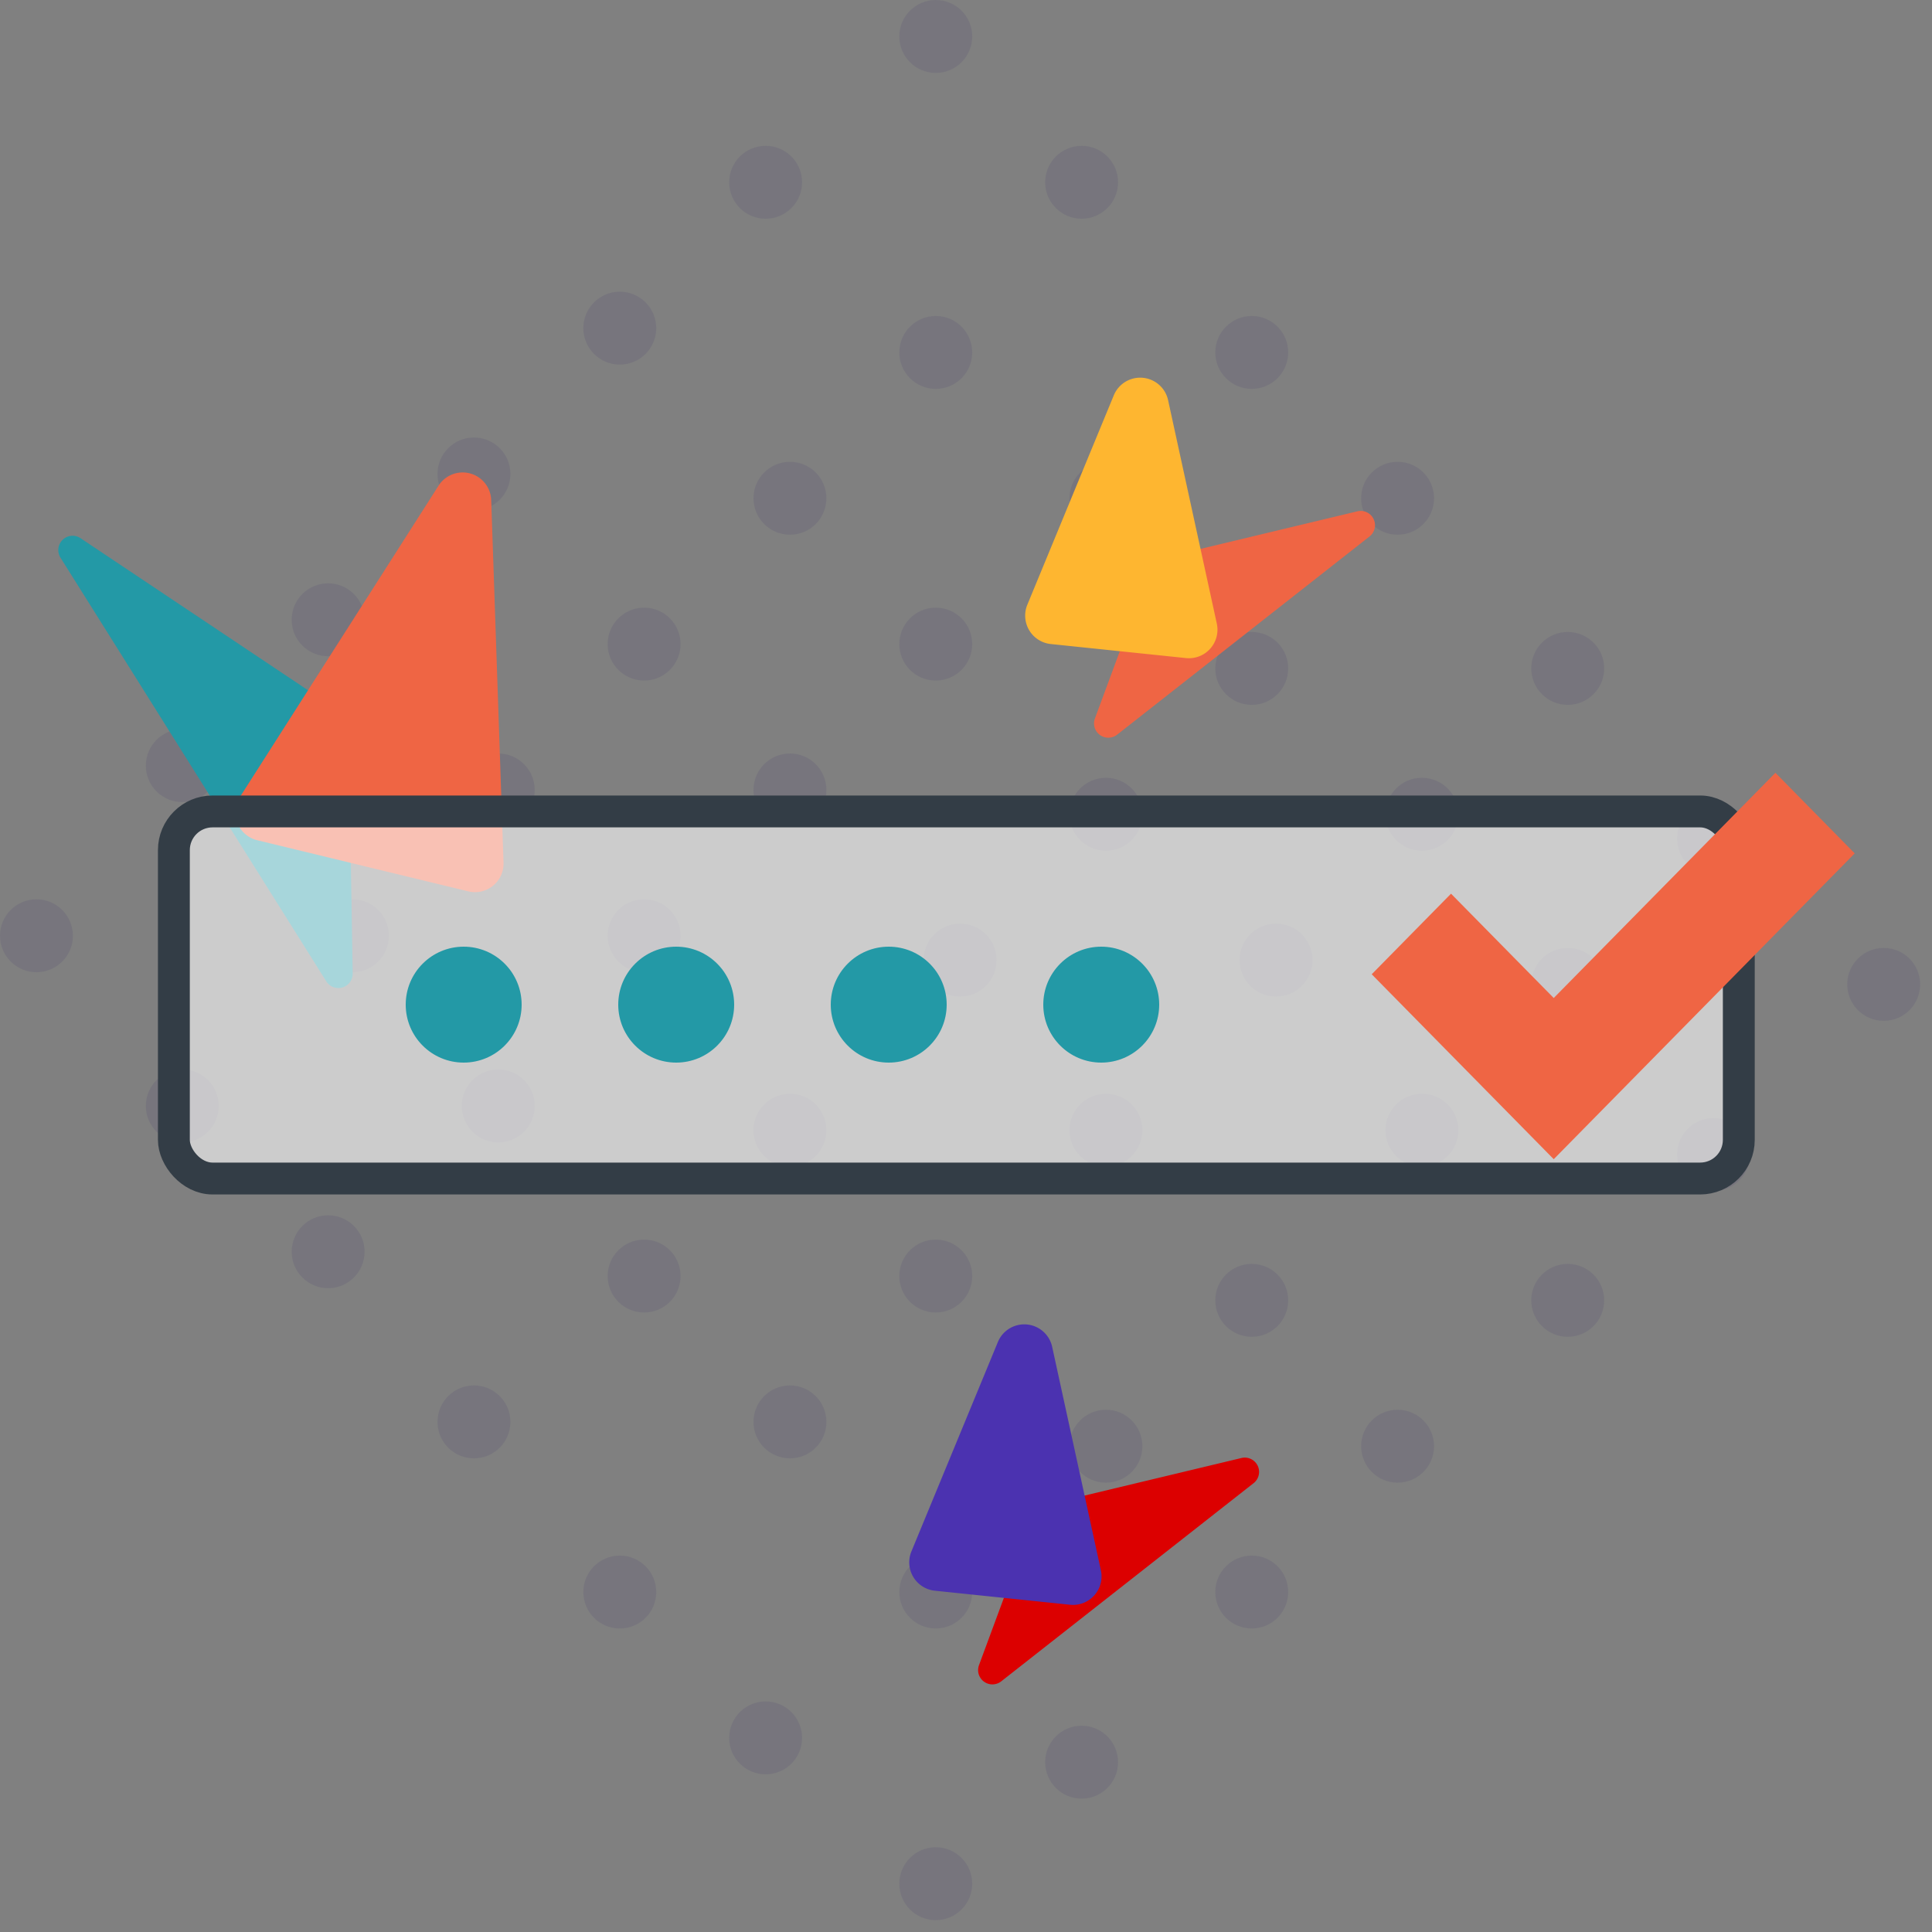 <svg xmlns="http://www.w3.org/2000/svg" width="100" height="100" viewBox="0 0 100 100">
    <rect x="0" y="0" width="100" height="100" fill="#808080" stroke="none"/>
    <g fill="none" fill-rule="evenodd">
        <g fill="#281967" opacity=".101">
            <circle cx="48.435" cy="1.887" r="1.887" transform="rotate(90 48.435 1.887)"/>
            <circle cx="48.435" cy="97.5" r="1.887" transform="rotate(90 48.435 97.5)"/>
            <circle cx="39.629" cy="9.435" r="1.887" transform="rotate(90 39.629 9.435)"/>
            <circle cx="39.629" cy="89.952" r="1.887" transform="rotate(90 39.629 89.952)"/>
            <circle cx="32.081" cy="16.984" r="1.887" transform="rotate(90 32.08 16.984)"/>
            <circle cx="32.081" cy="82.403" r="1.887" transform="rotate(90 32.08 82.403)"/>
            <circle cx="24.532" cy="24.532" r="1.887" transform="rotate(90 24.532 24.532)"/>
            <circle cx="24.532" cy="73.597" r="1.887" transform="rotate(90 24.532 73.597)"/>
            <circle cx="16.984" cy="32.081" r="1.887" transform="rotate(90 16.984 32.08)"/>
            <circle cx="16.984" cy="64.79" r="1.887" transform="rotate(90 16.984 64.79)"/>
            <circle cx="9.435" cy="39.629" r="1.887" transform="rotate(90 9.435 39.629)"/>
            <circle cx="9.435" cy="57.242" r="1.887" transform="rotate(90 9.435 57.242)"/>
            <circle cx="1.887" cy="48.435" r="1.887" transform="rotate(90 1.887 48.435)"/>
            <circle cx="55.984" cy="9.435" r="1.887" transform="rotate(90 55.984 9.435)"/>
            <circle cx="55.984" cy="91.21" r="1.887" transform="rotate(90 55.984 91.21)"/>
            <circle cx="48.435" cy="18.242" r="1.887" transform="rotate(90 48.435 18.242)"/>
            <circle cx="48.435" cy="82.403" r="1.887" transform="rotate(90 48.435 82.403)"/>
            <circle cx="40.887" cy="25.79" r="1.887" transform="rotate(90 40.887 25.79)"/>
            <circle cx="40.887" cy="73.597" r="1.887" transform="rotate(90 40.887 73.597)"/>
            <circle cx="33.339" cy="33.339" r="1.887" transform="rotate(90 33.339 33.339)"/>
            <circle cx="33.339" cy="66.048" r="1.887" transform="rotate(90 33.339 66.048)"/>
            <circle cx="25.79" cy="40.887" r="1.887" transform="rotate(90 25.79 40.887)"/>
            <circle cx="25.79" cy="57.242" r="1.887" transform="rotate(90 25.79 57.242)"/>
            <circle cx="18.242" cy="48.435" r="1.887" transform="rotate(90 18.242 48.435)"/>
            <circle cx="64.79" cy="18.242" r="1.887" transform="rotate(90 64.79 18.242)"/>
            <circle cx="64.79" cy="82.403" r="1.887" transform="rotate(90 64.79 82.403)"/>
            <circle cx="57.242" cy="25.79" r="1.887" transform="rotate(90 57.242 25.79)"/>
            <circle cx="57.242" cy="74.855" r="1.887" transform="rotate(90 57.242 74.855)"/>
            <circle cx="48.435" cy="33.339" r="1.887" transform="rotate(90 48.435 33.339)"/>
            <circle cx="48.435" cy="66.048" r="1.887" transform="rotate(90 48.435 66.048)"/>
            <circle cx="40.887" cy="40.887" r="1.887" transform="rotate(90 40.887 40.887)"/>
            <circle cx="40.887" cy="58.5" r="1.887" transform="rotate(90 40.887 58.5)"/>
            <circle cx="33.339" cy="48.435" r="1.887" transform="rotate(90 33.339 48.435)"/>
            <circle cx="72.339" cy="25.79" r="1.887" transform="rotate(90 72.339 25.79)"/>
            <circle cx="72.339" cy="74.855" r="1.887" transform="rotate(90 72.339 74.855)"/>
            <circle cx="64.79" cy="34.597" r="1.887" transform="rotate(90 64.79 34.597)"/>
            <circle cx="64.79" cy="67.306" r="1.887" transform="rotate(90 64.79 67.306)"/>
            <circle cx="57.242" cy="42.145" r="1.887" transform="rotate(90 57.242 42.145)"/>
            <circle cx="57.242" cy="58.5" r="1.887" transform="rotate(90 57.242 58.5)"/>
            <circle cx="49.694" cy="49.694" r="1.887" transform="rotate(90 49.694 49.694)"/>
            <circle cx="81.145" cy="34.597" r="1.887" transform="rotate(90 81.145 34.597)"/>
            <circle cx="81.145" cy="67.306" r="1.887" transform="rotate(90 81.145 67.306)"/>
            <circle cx="73.597" cy="42.145" r="1.887" transform="rotate(90 73.597 42.145)"/>
            <circle cx="73.597" cy="58.5" r="1.887" transform="rotate(90 73.597 58.5)"/>
            <circle cx="66.048" cy="49.694" r="1.887" transform="rotate(90 66.048 49.694)"/>
            <circle cx="88.694" cy="43.403" r="1.887" transform="rotate(90 88.694 43.403)"/>
            <circle cx="88.694" cy="59.758" r="1.887" transform="rotate(90 88.694 59.758)"/>
            <circle cx="81.145" cy="50.952" r="1.887" transform="rotate(90 81.145 50.952)"/>
            <circle cx="97.5" cy="50.952" r="1.887" transform="rotate(90 97.5 50.952)"/>
        </g>
        <path fill="#2399A6" d="M3.128 28.861L16.89 50.797a.74.74 0 0 0 1.365-.405l-.216-12.88a.74.74 0 0 0-.328-.602L4.165 27.854a.74.74 0 0 0-1.037 1.007z"/>
        <path fill="#EF6544" d="M25.425 25.883l.638 18.766a1.478 1.478 0 0 1-1.826 1.487L13.313 43.49a1.478 1.478 0 0 1-.898-2.232L22.7 25.138a1.478 1.478 0 0 1 2.724.745zM70.89 27.765L57.822 38.027a.74.74 0 0 1-1.15-.838l2.896-7.826a.74.74 0 0 1 .521-.462l10.172-2.436a.74.74 0 0 1 .629 1.3z"/>
        <path fill="#FEB630" d="M57.65 20.462L53.175 31.3a1.478 1.478 0 0 0 1.214 2.035l6.996.727a1.478 1.478 0 0 0 1.597-1.785L60.46 20.711a1.478 1.478 0 0 0-2.81-.249z"/>
        <g>
            <path fill="#DC0000" d="M64.89 76.765L51.822 87.027a.74.74 0 0 1-1.15-.838l2.896-7.826a.74.74 0 0 1 .521-.462l10.172-2.436a.74.74 0 0 1 .629 1.3z"/>
            <path fill="#4B32B0" d="M51.65 69.462L47.175 80.3a1.478 1.478 0 0 0 1.214 2.035l6.996.727a1.478 1.478 0 0 0 1.597-1.785L54.46 69.711a1.478 1.478 0 0 0-2.81-.249z"/>
        </g>
        <g transform="translate(9 40)">
            <rect width="81" height="19" y="2" fill="#FFF" fill-opacity=".6" stroke="#333D46" stroke-width="1.65" rx="2"/>
            <g fill="#2399A6" transform="translate(12 9)">
                <circle cx="3" cy="3" r="3"/>
                <circle cx="14" cy="3" r="3"/>
                <circle cx="25" cy="3" r="3"/>
                <circle cx="36" cy="3" r="3"/>
            </g>
            <path fill="#EF6544" fill-rule="nonzero" d="M71.421 20L62 10.428l4.105-4.171 5.316 5.4L82.895 0 87 4.171z"/>
        </g>
    </g>
</svg>
